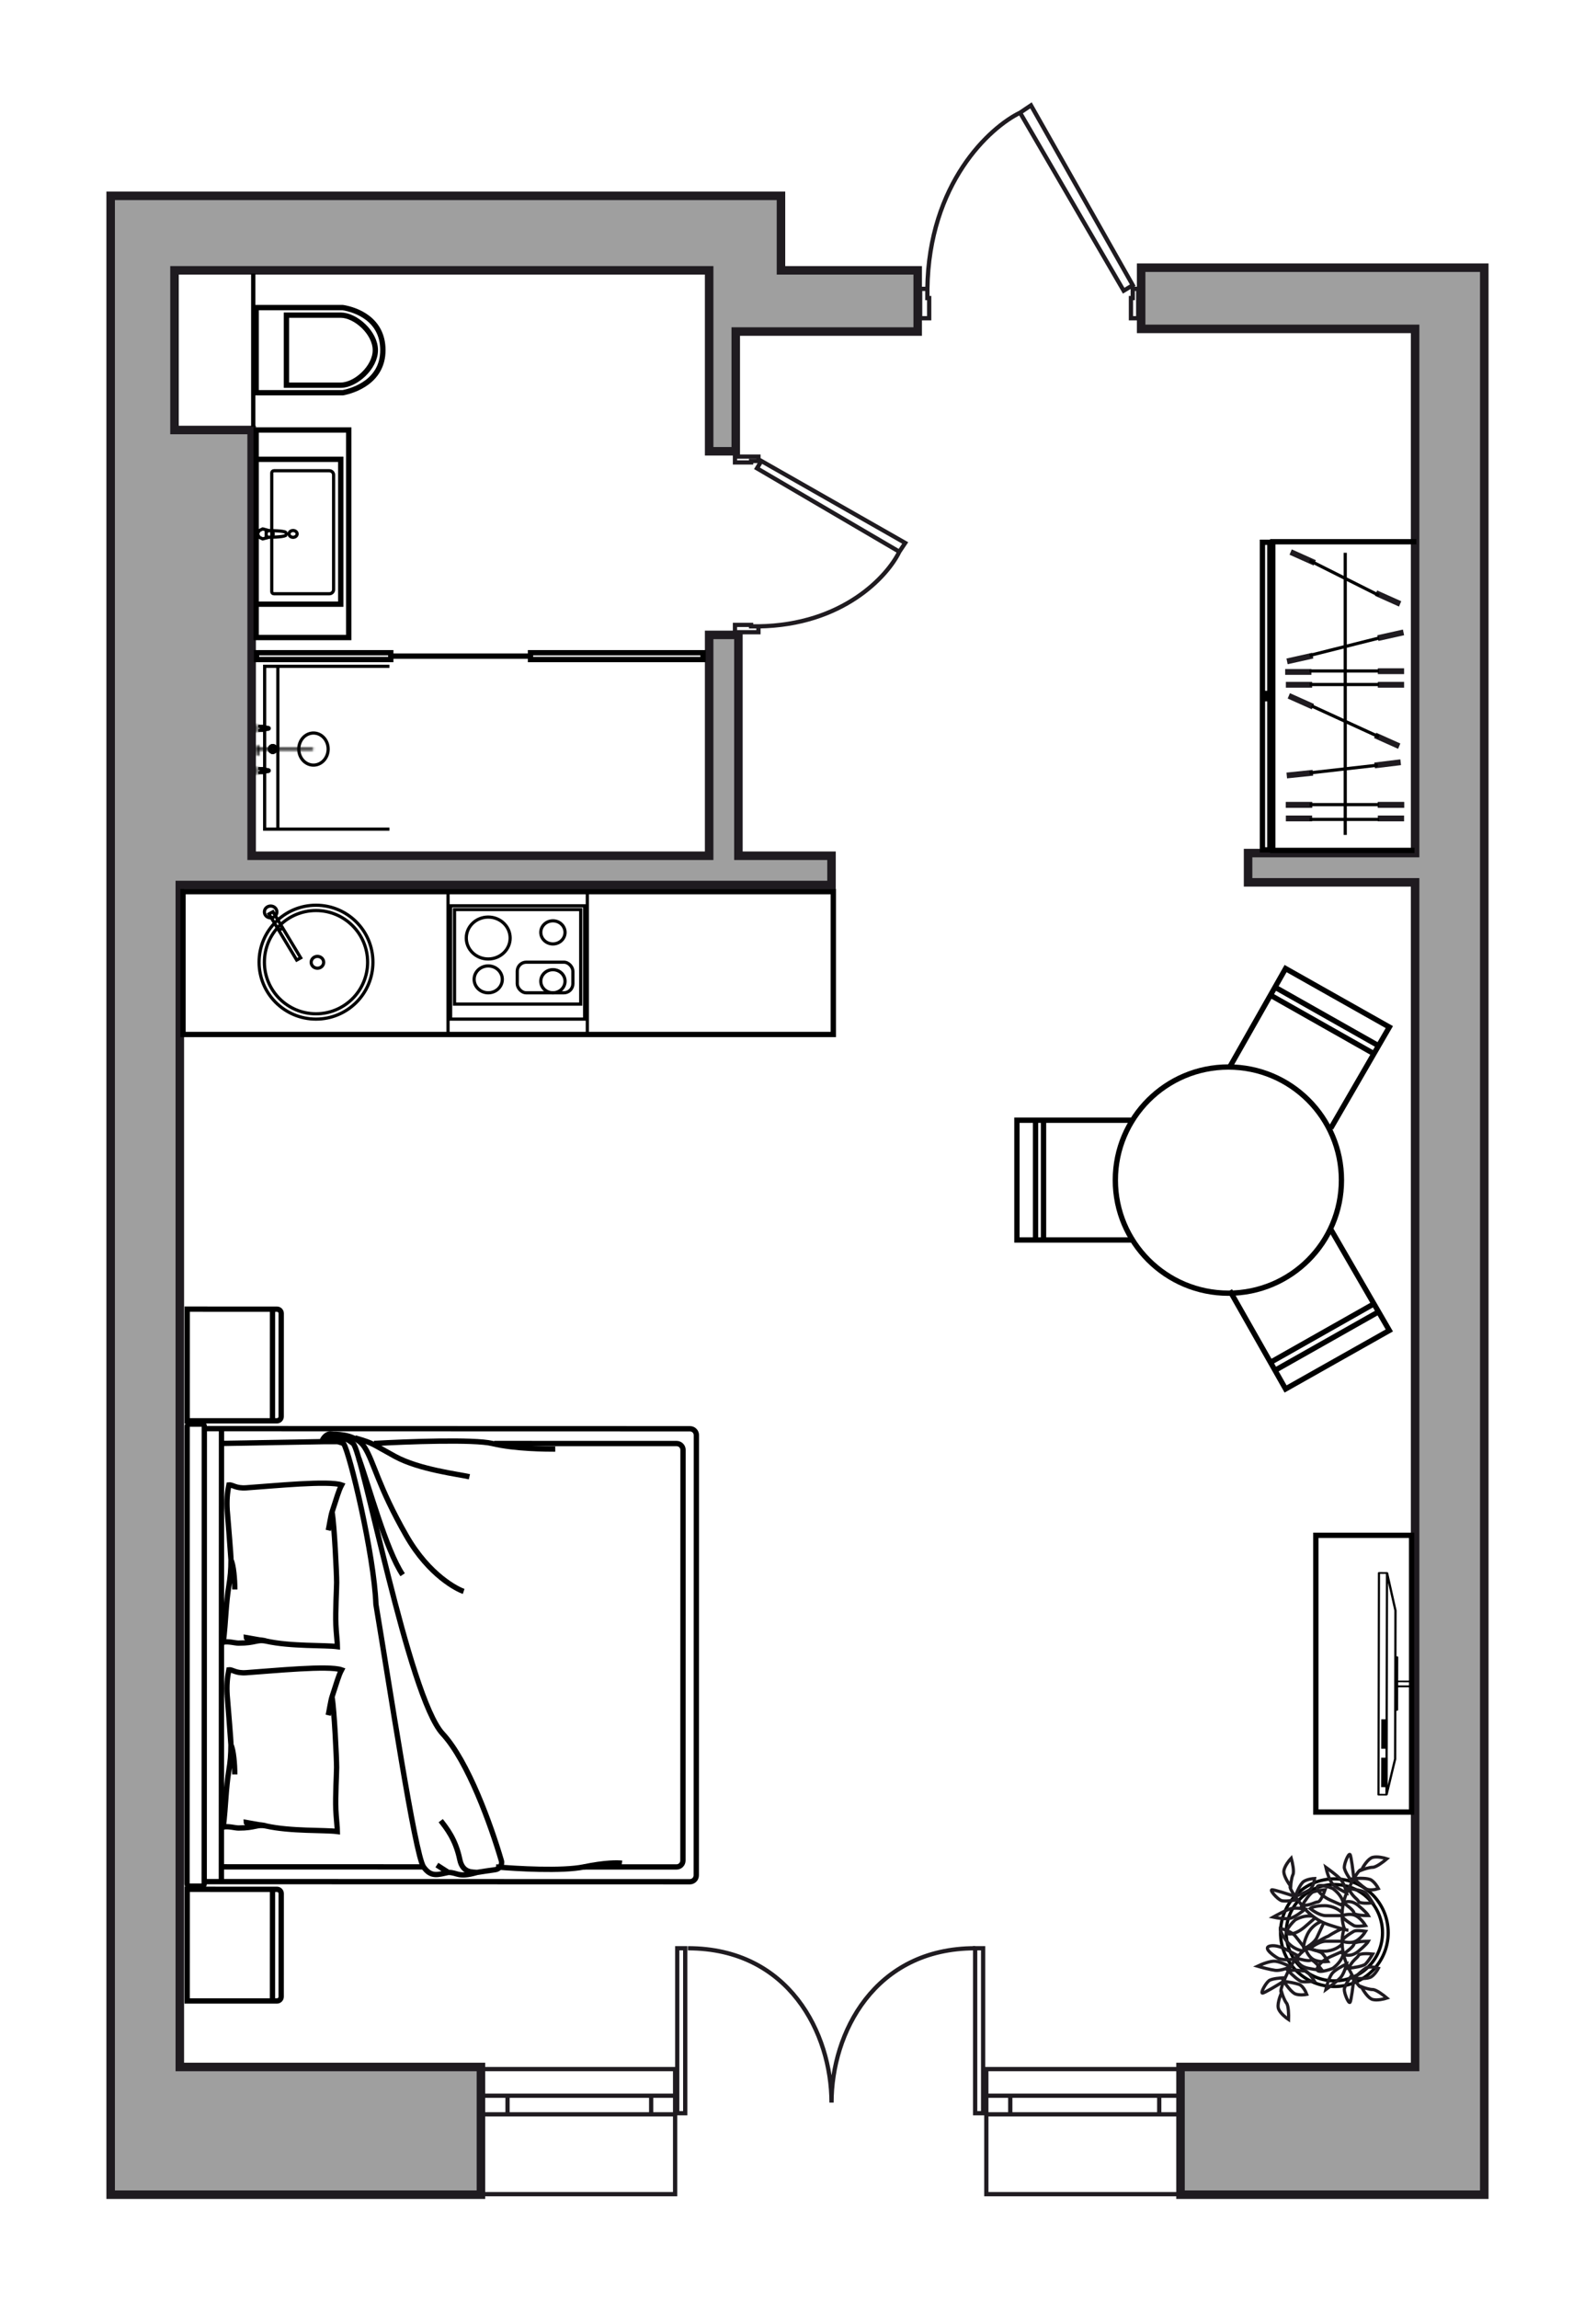<?xml version="1.0" encoding="UTF-8"?>
<svg xmlns="http://www.w3.org/2000/svg" width="750" height="1080" viewBox="0 0 750 1080" fill="none">
  <g id="Room-1_135_k3" clip-path="url(#clip0_98_40319)">
    <g id="wall">
      <g id="Vector 1">
        <path d="M84.5 971V415.75H118.25H347H390.75V402H347V298.25H333.25V402H118.25V202H82V127H333.25V155.75V212H345.75V155.75H431.25V127H367V92H52V127V242V464.5V537V550.75V971V1031H226V971H84.5Z" fill="#9F9F9F"></path>
        <path d="M697.5 971V464.5V414.5V400.75V154.5V125.75H665H536.25V154.5H665V400.75H586.5V414.5H665V971H554.75V1031H697.5V971Z" fill="#9F9F9F"></path>
        <path d="M84.5 415.75V971H226V1031H52V971V550.75V537V464.5V242V127V92H367V127H431.25V155.75H345.75V212H333.25V155.75V127H82V202H118.25V402H333.25V298.25H347V402H390.75V415.75H347H84.5ZM84.5 415.75H118.25M665 125.75H697.5V154.5V400.75V414.5V464.5V971V1031H554.75V971H665V414.5H586.5V400.75H665V154.5H536.25V125.75H665Z" stroke="#1F1B20" stroke-width="4"></path>
      </g>
      <path id="Vector 599" d="M554.75 1030.75H463.5V972H554.75M554.75 993.25H544.75M463.5 993.25H474.75M554.75 984.5H544.75M463.5 984.5H474.75M544.75 993.25V984.5M544.75 993.25H474.75M544.75 984.5H474.75M474.75 984.5V993.25M226 1030.75H317.25V972H226M226 993.25H238.5M317.25 993.25H306M226 984.5H238.5M317.25 984.5H306M238.5 993.25V984.5M238.5 993.25H306M238.5 984.5H306M306 984.5V993.25" stroke="#1F1B20" stroke-width="2"></path>
      <g id="Group 736">
        <g id="Group 700">
          <g id="Group 627">
            <g id="Group 570">
              <g id="Group 524">
                <g id="Group 67">
                  <path id="Vector 65" d="M95.963 883.924L324.193 883.983C325.85 883.983 327.194 882.64 327.194 880.983L327.247 674.189C327.247 672.532 325.904 671.189 324.247 671.188L96.017 671.13M95.963 883.924L96.017 671.13M95.963 883.924L95.963 885.055C95.963 885.607 95.515 886.055 94.963 886.055L88.897 886.053C88.344 886.053 87.897 885.605 87.897 885.053L87.951 670.017C87.952 669.464 88.4 669.017 88.952 669.017L95.018 669.018C95.57 669.019 96.018 669.466 96.018 670.019L96.017 671.13" stroke="black" stroke-width="2.5"></path>
                  <path id="Vector 67" d="M104.029 883.929L104.084 671.134" stroke="black" stroke-width="2.5"></path>
                  <path id="Vector 68" d="M104.082 678.083L152.479 677.227L158.28 677.228C158.593 677.228 158.905 677.277 159.202 677.374L161.441 678.097M104.031 876.98L199.033 877.005M232.244 678.116L317.972 678.137C319.629 678.138 320.972 679.481 320.971 681.138L320.922 874.036C320.922 875.693 319.578 877.035 317.922 877.035L274.317 877.024" stroke="black" stroke-width="2.5"></path>
                  <path id="Vector 63" d="M108.548 732.801C108.547 737.424 108.221 740.941 107.552 744.96C106.153 753.356 106.168 761.164 104.954 771.425C107.456 770.928 110.331 771.886 112.123 771.886C120.204 771.889 120.556 770.058 125.037 770.928M108.548 732.801C108.549 730.46 107.38 717.167 106.762 709.35M108.548 732.801C109.743 735.117 110.339 741.834 110.337 746.698M108.548 732.801L107.655 720.641L106.762 709.35M154.26 718.916C154.681 717.129 155.437 712.078 156.054 710.231M156.054 710.231C158.171 703.9 159.038 700.423 160.539 697.589C154.458 695.433 128.773 698.03 115.727 698.929C110.628 699.281 109.405 697.375 107.564 697.575C106.764 701.533 106.501 704.995 106.762 709.35M156.054 710.231C157.119 716.641 158.203 739.047 158.202 743.441C158.201 746.21 157.572 756.993 157.834 763.213C157.988 766.863 158.561 771.782 158.561 773.542C152.734 772.754 136.687 773.536 125.037 770.928M125.037 770.928C123.245 770.155 115.709 770.15 115.709 769.282L125.037 770.928Z" stroke="black" stroke-width="2.5"></path>
                  <path id="Vector 69" d="M108.527 819.656C108.526 824.279 108.2 827.796 107.53 831.816C106.132 840.211 106.147 848.019 104.932 858.28C107.435 857.783 110.31 858.741 112.102 858.742C120.182 858.744 120.534 856.914 125.015 857.783M108.527 819.656C108.528 817.315 107.359 804.022 106.74 796.205M108.527 819.656C109.721 821.973 110.317 828.69 110.316 833.554M108.527 819.656L107.634 807.497L106.74 796.205M154.238 805.771C154.659 803.985 155.415 798.934 156.033 797.086M156.033 797.086C158.149 790.756 159.017 787.278 160.517 784.444C154.436 782.288 128.752 784.885 115.706 785.785C110.606 786.136 109.384 784.231 107.542 784.431C106.742 788.388 106.48 791.851 106.74 796.205M156.033 797.086C157.097 803.497 158.181 825.903 158.18 830.297C158.18 833.065 157.551 843.849 157.812 850.068C157.966 853.718 158.539 858.637 158.539 860.397C152.713 859.61 136.666 860.392 125.015 857.783M125.015 857.783C123.223 857.011 115.687 857.006 115.688 856.137L125.015 857.783Z" stroke="black" stroke-width="2.5"></path>
                  <g id="Group 66">
                    <path id="Vector 71" d="M210.683 879.613C206.202 880.481 202.616 882.217 199.033 877.004C194.94 871.051 182.922 791.014 176.658 753.665C175.768 730.214 164.308 682.267 161.441 678.097C159.145 674.757 154.968 675.652 152.322 677.033C151.938 677.234 151.384 676.743 151.583 676.358V676.358C152.181 675.2 153.914 673.058 156.065 673.753C158.753 674.622 161.442 674.623 165.922 678.098C170.403 681.574 191.883 797.096 208.011 814.471C219.943 827.325 230.746 857.51 235.608 874.116C236.164 876.014 234.734 878.044 232.774 878.312C229.936 878.701 226.304 879.265 224.127 879.617C215.164 882.22 215.164 879.614 210.683 879.613ZM210.683 879.613L205.307 876.138" stroke="black" stroke-width="2.5"></path>
                    <path id="Vector 72" d="M156.064 673.751C160.246 673.752 167.715 674.275 171.298 679.834C175.778 686.784 177.567 698.075 191.005 721.53C201.755 740.293 215.197 746.724 217.886 747.593" stroke="black" stroke-width="2.5"></path>
                    <path id="Vector 73" d="M168.61 685.046C173.386 698.076 181.325 727.956 189.209 739.77" stroke="black" stroke-width="2.5"></path>
                    <path id="Vector 74" d="M166.819 675.49C175.781 678.098 174.168 677.924 185.638 684.18C197.108 690.437 215.809 692.584 220.589 693.743" stroke="black" stroke-width="2.5"></path>
                    <path id="Vector 75" d="M175.78 678.101C190.718 677.237 222.744 676.029 231.347 678.116C242.101 680.724 257.337 680.728 260.922 680.729" stroke="black" stroke-width="2.5"></path>
                    <path id="Vector 76" d="M224.126 879.618C222.334 879.328 217.433 880.188 216.062 873.536C214.092 863.981 209.792 858.769 207.104 855.294" stroke="black" stroke-width="2.5"></path>
                    <path id="Vector 77" d="M233.09 877.017C242.65 877.888 264.279 879.109 274.317 877.028C284.356 874.946 290.45 875.005 292.242 875.295" stroke="black" stroke-width="2.5"></path>
                  </g>
                </g>
              </g>
              <path id="Vector 349" d="M128.06 615.008L87.973 614.998L87.955 667.446L128.043 667.456M128.06 615.008L130.151 615.009C131.255 615.009 132.151 615.905 132.15 617.009L132.134 665.458C132.133 666.562 131.238 667.457 130.133 667.457L128.043 667.456M128.06 615.008L128.043 667.456" stroke="black" stroke-width="2.5"></path>
              <path id="Vector 350" d="M128.06 887.547L87.973 887.537L87.955 939.985L128.043 939.995M128.06 887.547L130.151 887.548C131.255 887.548 132.151 888.444 132.15 889.549L132.134 937.997C132.133 939.101 131.238 939.996 130.133 939.996L128.043 939.995M128.06 887.547L128.043 939.995" stroke="black" stroke-width="2.5"></path>
            </g>
            <g id="Group 542">
              <path id="Vector" d="M663.494 792.236C663.494 792.461 663.267 792.639 662.981 792.639L657.039 792.631L657.015 803.237C657.015 803.462 656.79 803.64 656.502 803.64L656.195 803.64L656.144 826.306C656.144 826.321 656.124 826.321 656.124 826.338C656.124 826.353 656.144 826.37 656.144 826.37L652.091 843.146C652.07 843.195 652.029 843.21 652.008 843.242C651.967 843.291 651.948 843.339 651.907 843.371C651.845 843.403 651.783 843.42 651.721 843.437C651.681 843.452 651.64 843.484 651.578 843.484L647.787 843.479C647.501 843.478 647.276 843.301 647.276 843.074L647.51 738.911C647.511 738.686 647.737 738.507 648.023 738.508L651.814 738.513C651.876 738.513 651.916 738.545 651.957 738.562C652.019 738.579 652.08 738.579 652.142 738.626C652.202 738.66 652.223 738.707 652.242 738.756C652.264 738.788 652.325 738.822 652.325 738.854L656.3 756.529C656.3 756.545 656.281 756.562 656.281 756.562C656.281 756.577 656.3 756.577 656.3 756.594L656.252 778.095L656.559 778.096C656.847 778.096 657.071 778.275 657.071 778.5L657.046 789.478L662.988 789.486C663.274 789.487 663.5 789.665 663.499 789.891C663.499 790.118 663.272 790.295 662.986 790.295L657.044 790.287L657.041 791.759L662.983 791.767C663.269 791.831 663.495 792.01 663.494 792.236ZM655.235 756.657L652.293 743.575L652.08 838.683L655.079 826.271L655.13 803.234L655.155 792.207L655.16 789.912L655.186 778.515L655.235 756.657ZM651.027 842.692L651.259 739.353L648.512 739.349L648.28 842.688L651.027 842.692Z" fill="black"></path>
              <path id="Rectangle 255" d="M649.029 839.548L649.054 825.721L651.961 825.726L651.937 839.553L649.029 839.548Z" fill="black"></path>
              <path id="Rectangle 256" d="M649.061 821.511L649.085 807.684L651.992 807.689L651.968 821.516L649.061 821.511Z" fill="black"></path>
            </g>
            <rect id="Rectangle 257" x="618.346" y="851.247" width="130" height="45" transform="rotate(-90 618.346 851.247)" stroke="black" stroke-width="2.5"></rect>
            <g id="kitchen">
              <path id="Vector 31" d="M86 485.967L391.595 485.967V418.878L86 418.878V449.922L86 485.967Z" stroke="black" stroke-width="2.5"></path>
              <circle id="Ellipse 4" cx="148.5" cy="451.998" r="26.75" stroke="black" stroke-width="1.5"></circle>
              <path id="Ellipse 5" d="M172.75 451.998C172.75 465.39 161.893 476.248 148.5 476.248C135.107 476.248 124.25 465.39 124.25 451.998C124.25 438.605 135.107 427.748 148.5 427.748C161.893 427.748 172.75 438.605 172.75 451.998Z" stroke="black" stroke-width="1.5"></path>
              <path id="Ellipse 6" d="M152.101 452.062C152.101 453.568 150.817 454.843 149.166 454.843C147.514 454.843 146.23 453.568 146.23 452.062C146.23 450.556 147.514 449.281 149.166 449.281C150.817 449.281 152.101 450.556 152.101 452.062Z" stroke="black" stroke-width="1.5"></path>
              <g id="Group 54">
                <rect id="Rectangle 12" x="211.75" y="425.516" width="62.99" height="53.23" stroke="black" stroke-width="1.5"></rect>
                <rect id="Rectangle 13" x="213.592" y="427.283" width="59.305" height="44.403" stroke="black" stroke-width="1.5"></rect>
                <path id="Ellipse 7" d="M239.732 440.656C239.732 446.063 235.149 450.499 229.427 450.499C223.704 450.499 219.121 446.063 219.121 440.656C219.121 435.25 223.704 430.813 229.427 430.813C235.149 430.813 239.732 435.25 239.732 440.656Z" stroke="black" stroke-width="1.5"></path>
                <path id="Ellipse 8" d="M236.049 460.075C236.049 463.531 233.116 466.387 229.429 466.387C225.742 466.387 222.809 463.531 222.809 460.075C222.809 456.619 225.742 453.763 229.429 453.763C233.116 453.763 236.049 456.619 236.049 460.075Z" stroke="black" stroke-width="1.5"></path>
                <path id="Ellipse 10" d="M265.529 460.96C265.529 463.928 263.008 466.389 259.83 466.389C256.652 466.389 254.131 463.928 254.131 460.96C254.131 457.991 256.652 455.53 259.83 455.53C263.008 455.53 265.529 457.991 265.529 460.96Z" stroke="black" stroke-width="1.5"></path>
                <path id="Ellipse 9" d="M265.529 438.005C265.529 440.974 263.008 443.435 259.83 443.435C256.652 443.435 254.131 440.974 254.131 438.005C254.131 435.037 256.652 432.576 259.83 432.576C263.008 432.576 265.529 435.037 265.529 438.005Z" stroke="black" stroke-width="1.5"></path>
                <rect id="Rectangle 14" x="243.072" y="452" width="26.139" height="14.389" rx="4.25" stroke="black" stroke-width="1.5"></rect>
              </g>
              <g id="Group 46">
                <path id="Ellipse 14" d="M130.12 428.406C130.12 429.912 128.837 431.187 127.185 431.187C125.534 431.187 124.25 429.912 124.25 428.406C124.25 426.9 125.534 425.625 127.185 425.625C128.837 425.625 130.12 426.9 130.12 428.406Z" stroke="black" stroke-width="1.5"></path>
                <rect id="Rectangle 58" x="1.043" y="0.279" width="2.147" height="25.276" transform="matrix(0.875 -0.484 0.516 0.857 125.328 429.61)" stroke="black" stroke-width="1.5"></rect>
                <path id="Vector 55" d="M130.871 437.008L132.714 436.125" stroke="black" stroke-width="1.5"></path>
              </g>
              <line id="Line 529" x1="210.547" y1="418.878" x2="210.547" y2="485.967" stroke="black" stroke-width="1.5"></line>
              <path id="Line 531" d="M276 419.024V486.996" stroke="black" stroke-width="1.5"></path>
            </g>
            <g id="Group 411">
              <path id="Vector 249" d="M665.596 254.497H631.164H598.096V399.497H616.173H664.714" stroke="black" stroke-width="2.5"></path>
              <g id="Group 376">
                <path id="Rectangle 266" d="M604.264 379.474V376.743H616.609V379.474H604.264Z" fill="#1F1B20"></path>
                <path id="Rectangle 278" d="M604.264 379.474V376.743H616.609V379.474H604.264Z" fill="#1F1B20"></path>
                <path id="Rectangle 280" d="M604.264 385.846V383.115H616.609V385.846H604.264Z" fill="#1F1B20"></path>
                <rect id="Rectangle 270" x="603.934" y="317.022" width="2.73" height="12.345" transform="rotate(-90 603.934 317.022)" fill="#1F1B20"></rect>
                <path id="Rectangle 286" d="M604.268 323.048V320.318H616.613V323.048H604.268Z" fill="#1F1B20"></path>
                <path id="Rectangle 267" d="M647.473 379.474V376.743H659.818V379.474H647.473Z" fill="#1F1B20"></path>
                <path id="Rectangle 279" d="M647.473 379.474V376.743H659.818V379.474H647.473Z" fill="#1F1B20"></path>
                <path id="Rectangle 281" d="M647.473 385.846V383.115H659.818V385.846H647.473Z" fill="#1F1B20"></path>
                <path id="Rectangle 271" d="M647.477 323.048V320.318H659.822V323.048H647.477Z" fill="#1F1B20"></path>
                <path id="Rectangle 287" d="M647.477 316.676V313.945H659.822V316.676H647.477Z" fill="#1F1B20"></path>
                <path id="Rectangle 268" d="M646.729 344.205L645.676 346.71L657.002 351.78L658.054 349.275L646.729 344.205Z" fill="#1F1B20"></path>
                <path id="Rectangle 275" d="M647.148 277.369L646.096 279.874L657.422 284.944L658.474 282.439L647.148 277.369Z" fill="#1F1B20"></path>
                <path id="Rectangle 276" d="M659.262 295.743L659.819 298.412L647.751 301.098L647.194 298.429L659.262 295.743Z" fill="#1F1B20"></path>
                <path id="Rectangle 282" d="M658.053 356.725L658.364 359.436L646.104 360.934L645.793 358.222L658.053 356.725Z" fill="#1F1B20"></path>
                <path id="Rectangle 277" d="M616.611 306.666L617.169 309.335L605.101 312.021L604.543 309.351L616.611 306.666Z" fill="#1F1B20"></path>
                <path id="Rectangle 283" d="M616.832 361.666L617.097 364.383L604.814 365.66L604.549 362.944L616.832 361.666Z" fill="#1F1B20"></path>
                <path id="Rectangle 269" d="M606.166 325.636L605.113 328.141L616.439 333.211L617.492 330.706L606.166 325.636Z" fill="#1F1B20"></path>
                <path id="Rectangle 274" d="M607.037 258.087L605.984 260.592L617.31 265.662L618.363 263.157L607.037 258.087Z" fill="#1F1B20"></path>
                <path id="Vector 236" d="M648.026 384.937H615.398M632.153 392.218V259.684M648.026 346.145L616.28 331.583M648.026 321.572H615.398M648.026 315.201H615.398M648.026 299.729L615.398 307.92M648.026 279.706L615.398 263.324M648.026 377.999H615.398M647.474 359.454L615.398 363.094" stroke="black" stroke-width="1.5"></path>
              </g>
            </g>
            <g id="Group 569">
              <path id="Vector 91" d="M183.002 313.008H130.561M183.002 389.493H130.561M130.561 313.008H124.364V389.493H130.561M130.561 313.008V389.493" stroke="black" stroke-width="1.5"></path>
              <g id="Group 125">
                <g id="Group 124">
                  <circle id="Ellipse 24" cx="128.18" cy="351.853" r="1.613" transform="rotate(90 128.18 351.853)" stroke="black" stroke-width="1.5"></circle>
                  <path id="Ellipse 25" d="M128.182 352.521C127.813 352.521 127.514 352.222 127.514 351.853C127.514 351.484 127.813 351.185 128.182 351.185C128.551 351.185 128.85 351.484 128.85 351.853C128.85 352.222 128.551 352.521 128.182 352.521Z" stroke="black" stroke-width="1.5"></path>
                </g>
                <path id="Vector 92" d="M128.178 349.491V350.436M128.178 353.272V354.217" stroke="black" stroke-width="1.5"></path>
              </g>
              <path id="Ellipse 26" d="M147.309 359.425C143.554 359.425 140.41 356.109 140.41 351.889C140.41 347.67 143.554 344.354 147.309 344.354C151.063 344.354 154.207 347.67 154.207 351.889C154.207 356.109 151.063 359.425 147.309 359.425Z" stroke="black" stroke-width="1.5"></path>
              <g id="Rectangle 138">
                <mask id="path-63-inside-1_98_40319" fill="white">
                  <path d="M146.671 351.25C147.023 351.25 147.309 351.535 147.309 351.887V351.887C147.309 352.239 147.023 352.525 146.671 352.525H120.539V351.25H146.671Z"></path>
                </mask>
                <path d="M120.539 352.525H119.039V354.025H120.539V352.525ZM120.539 351.25V349.75H119.039V351.25H120.539ZM146.671 351.025H120.539V354.025H146.671V351.025ZM122.039 352.525V351.25H119.039V352.525H122.039ZM120.539 352.75H146.671V349.75H120.539V352.75ZM145.809 351.887C145.809 351.411 146.195 351.025 146.671 351.025V354.025C147.852 354.025 148.809 353.068 148.809 351.887H145.809ZM148.809 351.887C148.809 350.707 147.852 349.75 146.671 349.75V352.75C146.195 352.75 145.809 352.364 145.809 351.887H148.809Z" fill="black" mask="url(#path-63-inside-1_98_40319)"></path>
              </g>
              <path id="Vector 283" d="M249.288 308.231V309.824H330.377V306.637H249.926H249.288V308.231ZM249.288 308.231H183.639M183.639 308.231V309.824H120.539V306.637H183.639V308.231Z" stroke="black" stroke-width="2.5"></path>
              <g id="Rectangle 139">
                <mask id="path-66-inside-2_98_40319" fill="white">
                  <path d="M121.177 349.976C121.529 349.976 121.814 350.261 121.814 350.613V354.437C121.814 354.789 121.529 355.075 121.177 355.075V355.075C120.825 355.075 120.54 354.789 120.54 354.437V350.613C120.54 350.261 120.825 349.976 121.177 349.976V349.976Z"></path>
                </mask>
                <path d="M120.314 350.613V354.437H123.314V350.613H120.314ZM122.04 354.437V350.613H119.04V354.437H122.04ZM122.04 350.613C122.04 351.089 121.653 351.476 121.177 351.476V348.476C119.997 348.476 119.04 349.433 119.04 350.613H122.04ZM121.177 353.575C121.653 353.575 122.04 353.961 122.04 354.437H119.04C119.04 355.618 119.997 356.575 121.177 356.575V353.575ZM120.314 354.437C120.314 353.961 120.701 353.575 121.177 353.575V356.575C122.358 356.575 123.314 355.618 123.314 354.437H120.314ZM123.314 350.613C123.314 349.433 122.358 348.476 121.177 348.476V351.476C120.701 351.476 120.314 351.089 120.314 350.613H123.314Z" fill="black" mask="url(#path-66-inside-2_98_40319)"></path>
              </g>
              <g id="Group 126">
                <g id="Rectangle 140">
                  <mask id="path-68-inside-3_98_40319" fill="white">
                    <path d="M120.85 360.122C121.111 360.122 121.322 360.334 121.322 360.595V363.43C121.322 363.691 121.111 363.903 120.85 363.903V363.903C120.589 363.903 120.377 363.691 120.377 363.43V360.595C120.377 360.334 120.589 360.122 120.85 360.122V360.122Z"></path>
                  </mask>
                  <path d="M119.822 360.595V363.43H122.822V360.595H119.822ZM121.877 363.43V360.595H118.877V363.43H121.877ZM121.877 360.595C121.877 361.162 121.417 361.622 120.85 361.622V358.622C119.76 358.622 118.877 359.505 118.877 360.595H121.877ZM120.85 362.403C121.417 362.403 121.877 362.863 121.877 363.43H118.877C118.877 364.52 119.76 365.403 120.85 365.403V362.403ZM119.822 363.43C119.822 362.863 120.282 362.403 120.85 362.403V365.403C121.939 365.403 122.822 364.52 122.822 363.43H119.822ZM122.822 360.595C122.822 359.505 121.939 358.622 120.85 358.622V361.622C120.282 361.622 119.822 361.162 119.822 360.595H122.822Z" fill="black" mask="url(#path-68-inside-3_98_40319)"></path>
                </g>
                <path id="Vector 94" d="M121.323 361.069H124.158C124.473 361.069 125.104 361.258 125.104 362.015C125.104 362.771 124.473 362.96 124.158 362.96H121.323" stroke="black" stroke-width="1.5"></path>
                <path id="Vector 95" d="M125.576 361.538L122.741 361.539V362.484L125.576 362.483C125.891 362.483 126.521 362.483 126.521 362.011C126.521 361.538 125.891 361.538 125.576 361.538Z" stroke="black" stroke-width="1.5"></path>
              </g>
              <g id="Group 127">
                <g id="Rectangle 140_2">
                  <mask id="path-72-inside-4_98_40319" fill="white">
                    <path d="M120.85 340.272C121.111 340.272 121.322 340.484 121.322 340.745V343.581C121.322 343.842 121.111 344.053 120.85 344.053V344.053C120.589 344.053 120.377 343.842 120.377 343.581V340.745C120.377 340.484 120.589 340.272 120.85 340.272V340.272Z"></path>
                  </mask>
                  <path d="M119.822 340.745V343.581H122.822V340.745H119.822ZM121.877 343.581V340.745H118.877V343.581H121.877ZM121.877 340.745C121.877 341.312 121.417 341.772 120.85 341.772V338.772C119.76 338.772 118.877 339.656 118.877 340.745H121.877ZM120.85 342.553C121.417 342.553 121.877 343.013 121.877 343.581H118.877C118.877 344.67 119.76 345.553 120.85 345.553V342.553ZM119.822 343.581C119.822 343.013 120.282 342.553 120.85 342.553V345.553C121.939 345.553 122.822 344.67 122.822 343.581H119.822ZM122.822 340.745C122.822 339.656 121.939 338.772 120.85 338.772V341.772C120.282 341.772 119.822 341.312 119.822 340.745H122.822Z" fill="black" mask="url(#path-72-inside-4_98_40319)"></path>
                </g>
                <path id="Vector 94_2" d="M121.323 341.22H124.158C124.473 341.22 125.104 341.409 125.104 342.165C125.104 342.921 124.473 343.11 124.158 343.11H121.323" stroke="black" stroke-width="1.5"></path>
                <path id="Vector 95_2" d="M125.576 341.688L122.741 341.689V342.634L125.576 342.634C125.891 342.634 126.521 342.634 126.521 342.162C126.521 341.688 125.891 341.688 125.576 341.688Z" stroke="black" stroke-width="1.5"></path>
              </g>
            </g>
            <g id="Group 532">
              <path id="Vector 73_2" d="M120.377 184.497V144.497H161.024C161.077 144.497 161.128 144.501 161.181 144.51C167.205 145.502 179.928 149.84 179.928 164.497C179.928 179.13 166.29 183.478 161.194 184.48C161.131 184.492 161.072 184.497 161.008 184.497H120.377Z" stroke="black" stroke-width="2.5"></path>
              <path id="Ellipse 21" d="M160.129 148.047C163.508 148.047 167.588 150.035 170.868 153.21C174.139 156.377 176.379 160.499 176.379 164.497C176.379 168.495 174.139 172.616 170.868 175.783C167.588 178.959 163.508 180.947 160.129 180.947H134.602V148.047H160.129Z" stroke="black" stroke-width="2.5"></path>
            </g>
            <g id="Group 530">
              <g id="Group 127_2">
                <g id="Group 122">
                  <g id="Group 70">
                    <path id="Vector 72_2" d="M154.771 278.931H128.709C128.157 278.931 127.709 278.483 127.709 277.931L127.709 222.138C127.709 221.585 128.157 221.138 128.709 221.138H154.771C155.876 221.138 156.771 222.033 156.771 223.138L156.771 276.931C156.771 278.035 155.876 278.931 154.771 278.931Z" stroke="black" stroke-width="1.5"></path>
                    <path id="Ellipse 20" d="M137.723 249.223C136.577 249.223 135.815 250.023 135.815 250.816C135.815 251.61 136.577 252.409 137.723 252.409C138.868 252.409 139.631 251.61 139.631 250.816C139.631 250.023 138.868 249.223 137.723 249.223Z" stroke="black" stroke-width="1.5"></path>
                  </g>
                  <path id="Vector 89" d="M126.422 252.377C125.893 252.377 125.321 252.03 125.101 251.856V249.773L126.422 249.253M126.422 252.377C127.082 252.377 128.403 252.377 128.403 250.815C128.403 249.565 127.082 249.253 126.422 249.253M126.422 252.377L123.449 253.158L121.798 252.377L120.973 250.815L121.798 249.253L123.449 248.472L126.422 249.253M126.422 252.377C126.818 252.377 132.531 252.377 134.182 251.596C134.458 251.335 134.843 250.658 134.182 250.034C133.522 249.409 128.183 249.253 126.422 249.253" stroke="black" stroke-width="1.5"></path>
                </g>
                <path id="Vector 90" d="M120.377 215.779L120.377 283.832H160.127V215.779H120.377ZM120.377 201.997H163.877V299.497H120.377L120.377 201.997Z" stroke="black" stroke-width="2.5"></path>
              </g>
            </g>
            <g id="Group 509">
              <g id="Group 507">
                <circle id="Ellipse 47" cx="627.051" cy="907.922" r="22.625" transform="rotate(-90 627.051 907.922)" stroke="black" stroke-width="1.5"></circle>
                <circle id="Ellipse 48" cx="627.05" cy="907.922" r="25.296" transform="rotate(-90 627.05 907.922)" stroke="black" stroke-width="1.5"></circle>
              </g>
              <g id="Group 508">
                <path id="Vector 250" d="M633.729 924.617C635.955 924.394 640.675 923.682 641.744 922.613C642.812 921.545 644.415 919.051 645.083 917.938C643.079 917.716 638.939 917.538 638.404 918.606C637.736 919.942 635.733 920.61 633.729 924.617ZM633.729 924.617C633.392 923.942 633.088 923.273 632.816 922.613M633.729 924.617C634.319 925.796 634.856 926.828 635.344 927.728M639.74 933.299C640.63 935.08 642.946 938.775 645.083 939.31C647.22 939.844 650.426 939.087 651.761 938.642C650.203 937.306 646.686 934.635 645.083 934.635C643.48 934.635 640.853 933.744 639.74 933.299ZM639.74 933.299C639.568 933.816 638.621 933.452 636.218 929.292M636.218 929.292C638.282 929.514 642.812 929.692 644.415 928.624C646.018 927.555 647.309 925.507 647.754 924.617C646.418 924.172 643.346 923.548 641.744 924.617C640.141 925.685 637.392 928.179 636.218 929.292ZM636.218 929.292C635.833 932.854 634.931 940.111 634.397 940.645C633.729 941.313 631.726 936.638 631.726 934.635C631.726 933.032 634.138 929.363 635.344 927.728M636.218 929.292C635.945 928.821 635.655 928.301 635.344 927.728M631.333 917.938C632.355 918.606 635.199 919.274 638.404 916.603C641.61 913.931 642.857 912.373 643.079 911.928C640.792 911.928 636.218 912.195 636.218 913.263C636.218 914.332 632.961 916.825 631.333 917.938ZM631.333 917.938C630.574 920.387 629.054 922.613 626.383 924.617C625.047 925.285 618.051 927.572 619.037 924.617C619.704 922.613 622.153 920.61 625.047 919.274L631.07 916.603M631.333 917.938C631.232 917.486 631.145 917.04 631.07 916.603M631.333 917.938C631.666 919.427 632.147 920.995 632.816 922.613M630.697 911.928C630.736 909.204 631.235 907.094 631.726 905.917C631.235 904.74 630.736 902.63 630.697 899.906M630.697 911.928C631.93 912.373 634.931 912.996 637.069 911.928C639.206 910.859 641.076 908.366 641.744 907.253C640.286 907.03 637.14 906.718 636.218 907.253C635.065 907.92 630.679 910.592 630.697 911.928ZM630.697 911.928C630.691 912.358 630.696 912.804 630.715 913.263M630.697 911.928C629.259 911.928 625.715 911.928 623.044 911.928C620.372 911.928 617.033 914.154 615.697 915.267C616.143 915.712 618.102 916.603 622.376 916.603C626.65 916.603 629.716 914.376 630.715 913.263M630.715 913.263C630.757 914.309 630.868 915.427 631.07 916.603M632.816 922.613C632.452 924.172 631.325 927.689 629.722 929.292C628.119 930.895 624.602 933.521 623.044 934.635C623.489 932.631 624.78 928.223 626.383 926.62C627.986 925.018 631.339 923.281 632.816 922.613ZM633.729 887.217C635.955 887.44 640.675 888.152 641.744 889.221C642.812 890.289 644.415 892.783 645.083 893.896C643.079 894.118 638.939 894.296 638.404 893.228C637.736 891.892 635.733 891.224 633.729 887.217ZM633.729 887.217C633.392 887.892 633.088 888.561 632.816 889.221M633.729 887.217C634.319 886.038 634.856 885.006 635.344 884.105M639.74 878.535C640.63 876.754 642.946 873.058 645.083 872.524C647.22 871.99 650.426 872.747 651.761 873.192C650.203 874.528 646.686 877.199 645.083 877.199C643.48 877.199 640.853 878.09 639.74 878.535ZM639.74 878.535C639.568 878.018 638.621 878.382 636.218 882.542M636.218 882.542C638.282 882.319 642.812 882.141 644.415 883.21C646.018 884.279 647.309 886.327 647.754 887.217C646.418 887.662 643.346 888.286 641.744 887.217C640.141 886.149 637.392 883.655 636.218 882.542ZM636.218 882.542C635.833 878.98 634.931 871.723 634.397 871.189C633.729 870.521 631.726 875.196 631.726 877.199C631.726 878.802 634.138 882.471 635.344 884.105M636.218 882.542C635.945 883.013 635.655 883.533 635.344 884.105M631.333 893.896C632.355 893.228 635.199 892.56 638.404 895.231C641.61 897.903 642.857 899.461 643.079 899.906C640.792 899.906 636.218 899.639 636.218 898.571C636.218 897.502 632.961 895.009 631.333 893.896ZM631.333 893.896C630.574 891.447 629.054 889.221 626.383 887.217C625.047 886.549 618.051 884.262 619.037 887.217C619.704 889.221 622.153 891.224 625.047 892.56L631.07 895.231M631.333 893.896C631.232 894.348 631.145 894.794 631.07 895.231M631.333 893.896C631.666 892.407 632.147 890.839 632.816 889.221M630.697 899.906C631.93 899.461 634.931 898.838 637.069 899.906C639.206 900.975 641.076 903.468 641.744 904.581C640.286 904.804 637.14 905.116 636.218 904.581C635.065 903.913 630.679 901.242 630.697 899.906ZM630.697 899.906C630.691 899.476 630.696 899.03 630.715 898.571M630.697 899.906C629.259 899.906 625.715 899.906 623.044 899.906C620.372 899.906 617.033 897.68 615.697 896.567C616.143 896.122 618.102 895.231 622.376 895.231C626.65 895.231 629.716 897.457 630.715 898.571M630.715 898.571C630.757 897.525 630.868 896.407 631.07 895.231M632.816 889.221C632.452 887.662 631.325 884.145 629.722 882.542C628.119 880.939 624.602 878.312 623.044 877.199C623.489 879.203 624.78 883.611 626.383 885.214C627.986 886.816 631.339 888.553 632.816 889.221Z" stroke="#1F1B20" stroke-width="1.5"></path>
                <path id="Vector 251" d="M605.43 925.875C606.979 927.488 610.454 930.761 611.954 930.942C613.455 931.122 616.406 930.844 617.693 930.682C616.631 928.968 614.215 925.601 613.044 925.841C611.581 926.14 609.819 924.977 605.43 925.875ZM605.43 925.875C605.752 925.192 606.091 924.541 606.442 923.919M605.43 925.875C604.866 927.067 604.386 928.126 603.979 929.066M602.312 935.964C601.461 937.764 599.983 941.867 600.883 943.878C601.782 945.889 604.357 947.943 605.532 948.719C605.62 946.668 605.55 942.252 604.56 940.991C603.57 939.73 602.649 937.114 602.312 935.964ZM602.312 935.964C601.799 936.147 601.5 935.178 603.289 930.719M603.289 930.719C604.389 932.48 607.046 936.153 608.876 936.754C610.706 937.355 613.114 937.106 614.09 936.907C613.615 935.581 612.208 932.78 610.378 932.179C608.548 931.578 604.889 930.955 603.289 930.719ZM603.289 930.719C600.25 932.616 593.984 936.388 593.234 936.297C592.296 936.184 594.737 931.722 596.313 930.484C597.573 929.495 601.949 929.127 603.979 929.066M603.289 930.719C603.491 930.214 603.721 929.664 603.979 929.066M609.204 919.867C609.309 921.082 610.54 923.732 614.62 924.604C618.701 925.476 620.697 925.494 621.184 925.394C619.772 923.595 616.737 920.162 615.897 920.822C615.056 921.481 611.084 920.46 609.204 919.867ZM609.204 919.867C606.808 920.781 604.119 920.96 600.894 920.096C599.543 919.458 593.424 915.368 596.357 914.318C598.346 913.606 601.434 914.295 604.271 915.747L610.091 918.834M609.204 919.867C609.497 919.507 609.794 919.163 610.091 918.834M609.204 919.867C608.238 921.048 607.302 922.394 606.442 923.919M613.539 915.654C615.705 914.004 622.808 909.975 624.037 909.634C625.932 908.395 630.123 905.918 631.726 905.918M613.539 915.654C613.95 916.9 615.313 919.645 617.473 920.666C619.633 921.688 622.749 921.619 624.037 921.457C623.312 920.173 621.614 917.506 620.625 917.11C619.388 916.616 614.578 914.816 613.539 915.654ZM613.539 915.654C613.196 915.915 612.849 916.195 612.499 916.493M613.539 915.654C612.651 914.523 610.462 911.736 608.813 909.634C607.163 907.533 603.35 906.281 601.65 905.918C601.575 906.543 602.084 908.634 604.723 911.996C607.363 915.358 611.007 916.395 612.499 916.493M612.499 916.493C611.703 917.172 610.892 917.949 610.091 918.834M606.442 923.919C604.991 924.595 601.529 925.881 599.278 925.609C597.028 925.338 592.79 924.194 590.952 923.655C592.803 922.768 597.067 921.062 599.318 921.333C601.568 921.604 605.005 923.17 606.442 923.919Z" stroke="#1F1B20" stroke-width="1.5"></path>
                <path id="Vector 252" d="M633.666 906.775C632.392 906.721 624.56 904.408 622.076 903.291M611.861 895.175C613.005 893.252 615.647 889.277 617.068 888.761C618.488 888.245 621.425 887.847 622.716 887.713C622.07 889.623 620.48 893.45 619.286 893.482C617.793 893.522 616.34 895.055 611.861 895.175ZM611.861 895.175C612.33 895.766 612.808 896.324 613.29 896.85M611.861 895.175C611.043 894.142 610.335 893.218 609.725 892.395M606.538 886.055C605.301 884.495 602.932 880.833 603.352 878.671C603.772 876.508 605.814 873.924 606.783 872.902C607.334 874.879 608.266 879.197 607.588 880.649C606.91 882.101 606.605 884.858 606.538 886.055ZM606.538 886.055C605.996 885.992 605.925 887.004 608.678 890.942M608.678 890.942C609.35 888.977 611.105 884.797 612.752 883.797C614.398 882.797 616.8 882.493 617.795 882.467C617.634 883.865 616.899 886.913 615.252 887.913C613.606 888.913 610.184 890.349 608.678 890.942ZM608.678 890.942C605.288 889.783 598.331 887.53 597.621 887.788C596.733 888.11 600.121 891.904 601.937 892.751C603.389 893.43 607.734 892.796 609.725 892.395M608.678 890.942C608.99 891.388 609.338 891.871 609.725 892.395M616.899 900.171C614.359 899.823 611.699 900.258 608.753 901.831C607.583 902.759 602.55 908.13 605.645 908.487C607.743 908.73 610.594 907.359 613.029 905.302L617.998 900.975M616.899 900.171C617.266 900.454 617.633 900.722 617.998 900.975M616.899 900.171C615.691 899.239 614.474 898.141 613.29 896.85M622.076 903.291C621.683 903.114 621.282 902.921 620.873 902.71M622.076 903.291C621.468 904.594 619.968 907.805 618.838 910.225C617.708 912.646 614.278 914.73 612.704 915.469C612.489 914.877 612.511 912.725 614.319 908.853C616.128 904.98 619.442 903.144 620.873 902.71M620.873 902.71C619.944 902.229 618.978 901.656 617.998 900.975M613.29 896.85C611.725 896.52 608.061 896.053 605.93 896.827C603.8 897.602 599.931 899.677 598.263 900.618C600.267 901.062 604.807 901.757 606.938 900.983C609.068 900.209 612.06 897.905 613.29 896.85Z" stroke="#1F1B20" stroke-width="1.5"></path>
              </g>
            </g>
          </g>
        </g>
        <path id="Vector 644" d="M356.411 294.247H352.963V293.56H345.377V296.997H356.411V296.31V294.247ZM356.411 294.247C396.136 293.697 417.101 270.643 422.618 259.185M422.618 259.185L425.377 255.06L357.791 216.56L355.722 219.997L422.618 259.185ZM345.377 214.497V217.247H352.963V216.56H356.411V214.497H345.377Z" stroke="#1F1B20" stroke-width="2"></path>
        <path id="Vector 643" d="M435.794 135.704V140.014H436.648V149.497H432.377V135.704H433.231H435.794ZM435.794 135.704C436.477 86.049 465.12 59.842 479.356 52.945M479.356 52.945L484.481 49.497L532.314 133.98L528.044 136.566L479.356 52.945ZM534.877 149.497H531.46V140.014H532.314V135.704H534.877V149.497Z" stroke="#1F1B20" stroke-width="2"></path>
      </g>
      <g id="Group 868">
        <path id="Vector 422" d="M532.877 582.5H490.377M532.877 526.25H490.377M486.627 582.5H477.877V526.25H486.627M486.627 582.5V526.25M486.627 582.5H490.377M486.627 526.25H490.377M490.377 582.5V526.25" stroke="black" stroke-width="2.5"></path>
        <circle id="Ellipse 1" cx="577.252" cy="554.375" r="53.125" transform="rotate(-90 577.252 554.375)" stroke="black" stroke-width="2.5"></circle>
        <path id="Vector 420" d="M577.877 606.25L597.032 640M625.377 577.5L645.64 612.5M647.811 616.25L652.877 625L604.127 652.5L599.161 643.75M647.811 616.25L599.161 643.75M647.811 616.25L645.64 612.5M599.161 643.75L597.032 640M645.64 612.5L597.032 640" stroke="black" stroke-width="2.5"></path>
        <path id="Vector 421" d="M577.877 501.25L597.032 467.5M625.377 530L645.64 495M647.811 491.25L652.877 482.5L604.127 455L599.161 463.75M647.811 491.25L599.161 463.75M647.811 491.25L645.64 495M599.161 463.75L597.032 467.5M645.64 495L597.032 467.5" stroke="black" stroke-width="2.5"></path>
      </g>
      <g id="Group 719">
        <g id="Union">
          <path fill-rule="evenodd" clip-rule="evenodd" d="M462.5 993.224L462 993.224L458.25 993.224L457.75 993.224L457.75 992.724L457.75 915.227L457.75 914.727L458.25 914.727L462 914.727L462.5 914.727L462.5 915.227L462.5 992.724L462.5 993.224ZM461.5 992.224L461.5 915.727L458.75 915.727L458.75 992.224L461.5 992.224ZM322.5 993.224L322 993.224L318.25 993.224L317.75 993.224L317.75 992.724L317.75 915.227L317.75 914.727L318.25 914.727L322 914.727L322.5 914.727L322.5 915.227L322.5 992.724L322.5 993.224ZM321.5 992.224L321.5 915.727L318.75 915.727L318.75 992.224L321.5 992.224Z" fill="#1F1B20"></path>
          <path d="M462 993.224L462 993.724H462L462 993.224ZM462.5 993.224L462.5 993.724L463 993.724L463 993.224H462.5ZM458.25 993.224L458.25 993.724L458.25 993.224ZM457.75 993.224H457.25L457.25 993.724L457.75 993.724L457.75 993.224ZM457.75 992.724H458.25H457.75ZM457.75 915.227L457.25 915.227V915.227L457.75 915.227ZM457.75 914.727L457.75 914.227L457.25 914.227L457.25 914.727L457.75 914.727ZM458.25 914.727L458.25 914.227H458.25L458.25 914.727ZM462 914.727L462 914.227H462L462 914.727ZM462.5 914.727L463 914.727L463 914.227L462.5 914.227L462.5 914.727ZM462.5 915.227L463 915.227V915.227L462.5 915.227ZM462.5 992.724H462H462.5ZM461.5 915.727L462 915.727L462 915.227L461.5 915.227L461.5 915.727ZM461.5 992.224L461.5 992.724L462 992.724L462 992.224H461.5ZM458.75 915.727L458.75 915.227L458.25 915.227L458.25 915.727L458.75 915.727ZM458.75 992.224H458.25L458.25 992.724L458.75 992.724L458.75 992.224ZM322 993.224L322 992.724L322 993.224ZM322.5 993.224L322.5 993.724L323 993.724L323 993.224L322.5 993.224ZM318.25 993.224L318.25 993.724H318.25L318.25 993.224ZM317.75 993.224L317.25 993.224V993.724L317.75 993.724L317.75 993.224ZM317.75 992.724H317.25V992.724L317.75 992.724ZM317.75 915.227L317.25 915.227V915.227L317.75 915.227ZM317.75 914.727L317.75 914.227L317.25 914.227V914.727L317.75 914.727ZM318.25 914.727L318.25 914.227L318.25 914.727ZM322 914.727L322 915.227H322L322 914.727ZM322.5 914.727L323 914.727V914.227L322.5 914.227L322.5 914.727ZM322.5 915.227L323 915.227V915.227L322.5 915.227ZM322.5 992.724H322V992.724L322.5 992.724ZM321.5 915.727L322 915.727L322 915.227L321.5 915.227L321.5 915.727ZM321.5 992.224L321.5 992.724L322 992.724V992.224H321.5ZM318.75 915.727L318.75 915.227L318.25 915.227V915.727L318.75 915.727ZM318.75 992.224H318.25V992.724L318.75 992.724L318.75 992.224ZM462 993.724L462.5 993.724L462.5 992.724L462 992.724L462 993.724ZM458.25 993.724L462 993.724L462 992.724L458.25 992.724L458.25 993.724ZM457.75 993.724L458.25 993.724L458.25 992.724L457.75 992.724L457.75 993.724ZM457.25 992.724L457.25 993.224H458.25L458.25 992.724H457.25ZM457.25 915.227L457.25 992.724H458.25L458.25 915.227L457.25 915.227ZM457.25 914.727L457.25 915.227L458.25 915.227L458.25 914.727L457.25 914.727ZM458.25 914.227L457.75 914.227L457.75 915.227L458.25 915.227L458.25 914.227ZM462 914.227L458.25 914.227L458.25 915.227L462 915.227L462 914.227ZM462.5 914.227L462 914.227L462 915.227L462.5 915.227L462.5 914.227ZM463 915.227L463 914.727L462 914.727L462 915.227L463 915.227ZM463 992.724L463 915.227L462 915.227L462 992.724L463 992.724ZM463 993.224L463 992.724L462 992.724L462 993.224H463ZM461 915.727L461 992.224H462L462 915.727L461 915.727ZM458.75 916.227L461.5 916.227L461.5 915.227L458.75 915.227L458.75 916.227ZM459.25 992.224L459.25 915.727L458.25 915.727L458.25 992.224L459.25 992.224ZM461.5 991.724L458.75 991.724L458.75 992.724L461.5 992.724L461.5 991.724ZM322 993.724L322.5 993.724L322.5 992.724L322 992.724L322 993.724ZM318.25 993.724L322 993.724L322 992.724L318.25 992.724L318.25 993.724ZM317.75 993.724L318.25 993.724L318.25 992.724L317.75 992.724L317.75 993.724ZM317.25 992.724V993.224L318.25 993.224V992.724L317.25 992.724ZM317.25 915.227L317.25 992.724H318.25L318.25 915.227L317.25 915.227ZM317.25 914.727V915.227L318.25 915.227V914.727L317.25 914.727ZM318.25 914.227L317.75 914.227L317.75 915.227L318.25 915.227L318.25 914.227ZM322 914.227L318.25 914.227L318.25 915.227L322 915.227L322 914.227ZM322.5 914.227L322 914.227L322 915.227L322.5 915.227L322.5 914.227ZM323 915.227V914.727L322 914.727V915.227L323 915.227ZM323 992.724L323 915.227L322 915.227L322 992.724H323ZM323 993.224V992.724L322 992.724V993.224L323 993.224ZM321 915.727L321 992.224H322L322 915.727L321 915.727ZM318.75 916.227L321.5 916.227L321.5 915.227L318.75 915.227L318.75 916.227ZM319.25 992.224L319.25 915.727L318.25 915.727L318.25 992.224H319.25ZM321.5 991.724L318.75 991.724L318.75 992.724L321.5 992.724L321.5 991.724Z" fill="#1F1B20"></path>
        </g>
        <path id="Vector 690" d="M119 128.5V200.5" stroke="black" stroke-width="2"></path>
        <path id="Vector 23" d="M458.252 915.231C410.752 915.231 390.752 955.231 390.752 987.731C390.752 955.231 370.752 915.231 323.252 915.231" stroke="#1F1B20" stroke-width="2"></path>
      </g>
      <path id="Rectangle 310" d="M596.75 325.75H593.25V254.75H596.75V325.75ZM593.25 328.25H596.75V399.25H593.25V328.25Z" stroke="black" stroke-width="2.5"></path>
    </g>
  </g>
  <defs>
    <clipPath id="clip0_98_40319">
      <rect width="1080" height="750" fill="white" transform="matrix(0 1 1 0 0 0)"></rect>
    </clipPath>
  </defs>
</svg>
